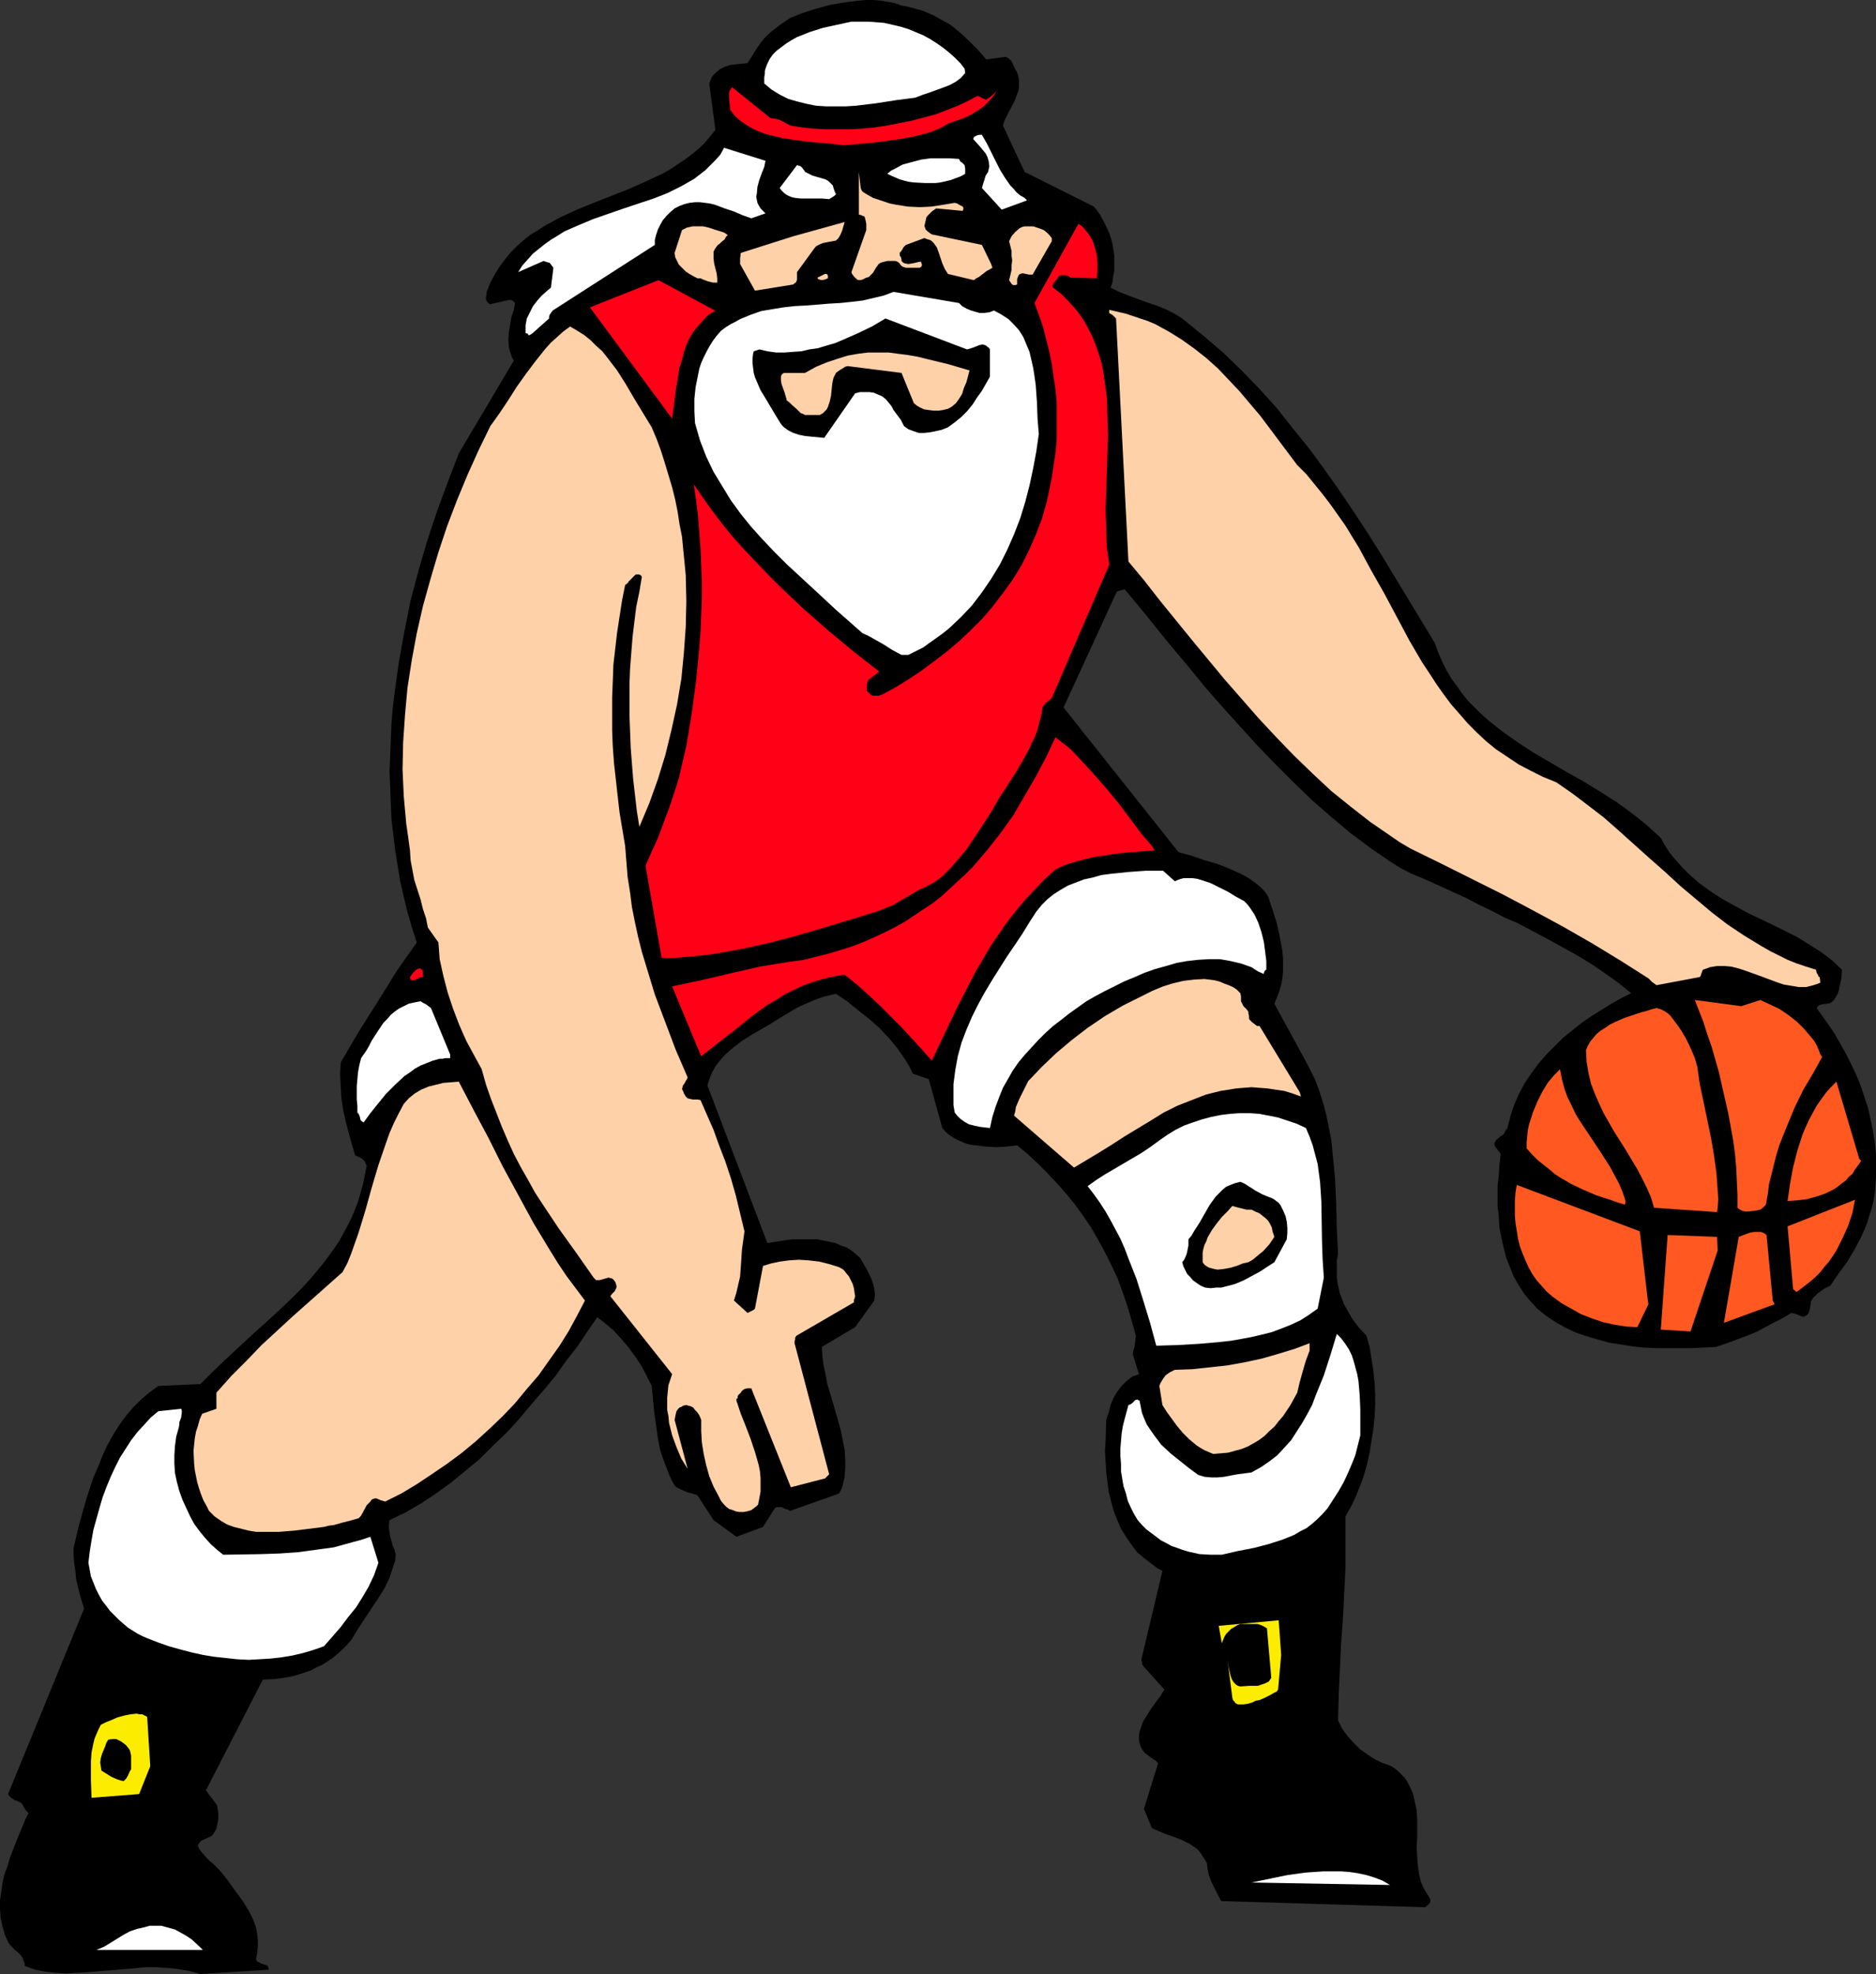 <?xml version="1.0" encoding="UTF-8" standalone="no"?>
<svg
   version="1.0"
   width="129.724mm"
   height="136.472mm"
   id="svg48"
   sodipodi:docname="Basketball - Santa.wmf"
   xmlns:inkscape="http://www.inkscape.org/namespaces/inkscape"
   xmlns:sodipodi="http://sodipodi.sourceforge.net/DTD/sodipodi-0.dtd"
   xmlns="http://www.w3.org/2000/svg"
   xmlns:svg="http://www.w3.org/2000/svg">
  <rect width="100%" height="100%" fill="#333333" stroke="none"/>
  <sodipodi:namedview
     id="namedview48"
     pagecolor="#ffffff"
     bordercolor="#000000"
     borderopacity="0.25"
     inkscape:showpageshadow="2"
     inkscape:pageopacity="0.0"
     inkscape:pagecheckerboard="0"
     inkscape:deskcolor="#d1d1d1"
     inkscape:document-units="mm" />
  <defs
     id="defs1">
    <pattern
       id="WMFhbasepattern"
       patternUnits="userSpaceOnUse"
       width="6"
       height="6"
       x="0"
       y="0" />
  </defs>
  <path
     style="fill:#000000;fill-opacity:1;fill-rule:evenodd;stroke:none"
     d="m 490.294,307.669 v -3.07 -3.07 l -0.323,-3.07 -0.485,-3.07 -0.646,-3.07 -0.646,-2.909 -0.97,-2.909 -0.97,-2.909 -1.131,-2.747 -1.293,-2.747 -1.293,-2.585 -1.454,-2.585 -1.454,-2.585 -1.616,-2.424 -1.616,-2.262 -1.616,-2.262 0.323,-0.485 0.485,-0.323 0.646,-0.162 1.293,-0.162 0.808,-0.162 0.485,-0.323 0.485,-0.485 0.485,-0.808 0.485,-0.808 0.323,-0.97 0.162,-0.97 0.485,-2.101 0.162,-2.262 -2.586,-2.424 -2.747,-2.101 -3.07,-1.939 -3.07,-1.939 -3.232,-1.616 -3.232,-1.616 -3.394,-1.616 -3.394,-1.616 -3.232,-1.778 -3.232,-1.778 -3.232,-2.101 -2.909,-2.101 -2.909,-2.585 -1.293,-1.293 -1.293,-1.454 -1.293,-1.454 -1.131,-1.454 -1.131,-1.778 -0.97,-1.778 -1.939,-1.778 -1.778,-1.616 -4.04,-3.232 -4.04,-2.909 -4.363,-2.747 -4.202,-2.585 -4.363,-2.424 -8.565,-5.009 -4.202,-2.747 -3.878,-2.747 -3.878,-3.07 -1.778,-1.616 -1.616,-1.616 -1.778,-1.778 -1.454,-1.778 -1.454,-2.101 -1.454,-1.939 -1.293,-2.262 -1.131,-2.262 -0.97,-2.262 -0.97,-2.585 -6.949,-11.473 -6.949,-11.473 -3.555,-5.656 -3.717,-5.656 -3.717,-5.494 -3.878,-5.494 -4.04,-5.494 -4.202,-5.171 -4.202,-5.333 -4.525,-5.009 -4.686,-4.848 -4.848,-4.686 -5.333,-4.525 -5.333,-4.363 -2.101,-1.293 -2.262,-1.131 -2.424,-0.97 -2.424,-0.808 -4.848,-1.778 -2.424,-0.97 -2.262,-1.131 0.485,-1.293 0.162,-1.454 0.323,-1.454 v -1.454 -1.454 -1.454 l -0.485,-2.909 -0.323,-1.293 -0.485,-1.454 -1.131,-2.424 -1.293,-2.424 -0.808,-1.131 -0.808,-0.97 -18.099,-9.049 -5.656,-12.119 0.485,-1.454 0.808,-1.616 1.778,-3.393 0.646,-1.778 0.323,-0.808 0.162,-0.97 V 21.976 21.007 l -0.162,-0.97 -0.323,-1.131 -0.485,-0.808 -0.323,-0.646 -0.485,-1.131 -0.323,-0.485 -0.323,-0.323 -0.646,-0.485 -0.485,-0.162 -5.01,0.646 -2.262,-2.585 -2.262,-2.262 -2.262,-2.101 -2.586,-2.101 -2.909,-1.616 -1.454,-0.808 -1.454,-0.646 -1.616,-0.646 -1.778,-0.485 -1.778,-0.485 -1.778,-0.323 -1.778,-0.646 -1.778,-0.323 -1.939,-0.323 L 228.341,0 h -1.939 l -1.939,0.162 -3.878,0.485 -3.717,0.646 -3.555,0.97 -3.555,1.131 -3.232,1.293 -1.939,1.293 -1.778,1.293 -1.616,1.293 -1.454,1.454 -1.131,1.454 -1.131,1.616 -0.97,1.616 -1.131,1.778 -1.454,0.162 -1.616,0.162 -1.454,0.162 -1.454,0.485 -1.293,0.646 -1.131,0.97 -0.485,0.485 -0.485,0.646 -0.323,0.808 -0.323,0.808 1.616,12.119 -1.454,1.778 -1.454,1.778 -1.778,1.616 -1.778,1.454 -1.778,1.293 -1.939,1.293 -1.939,1.293 -2.101,1.131 -4.202,1.939 -4.363,1.939 -9.05,3.555 -4.363,1.778 -4.202,1.939 -4.202,2.262 -1.939,1.293 -1.939,1.131 -1.778,1.454 -1.616,1.454 -1.616,1.616 -1.454,1.778 -1.454,1.939 -1.293,2.101 -1.131,2.101 -0.97,2.424 v 0.646 l -0.162,0.646 v 0.485 0.323 l 0.162,0.162 v 0.162 l 0.162,0.162 0.162,0.162 0.162,0.162 0.323,0.323 5.01,-1.131 h 0.485 l 0.485,0.162 0.323,0.323 0.323,0.323 -0.323,1.778 -0.646,1.939 -0.323,1.939 -0.323,1.939 -0.162,1.939 0.162,1.939 0.162,0.808 0.323,0.97 0.323,0.97 0.485,0.808 -14.382,24.239 -2.909,7.595 -2.747,7.433 -2.586,7.756 -2.262,7.756 -2.101,7.918 -1.616,8.08 -1.454,8.08 -1.131,8.08 -0.485,4.04 -0.323,4.04 -0.162,4.201 -0.162,4.04 -0.162,4.201 0.162,4.04 0.162,4.04 0.162,4.201 0.485,4.04 0.485,4.04 0.646,4.04 0.646,4.04 0.97,4.201 0.97,4.04 1.131,3.878 1.293,4.04 -2.747,3.878 -2.586,3.717 -5.01,8.08 -5.01,7.918 -2.262,3.878 -2.262,3.878 -0.162,3.07 0.162,3.07 0.162,3.07 0.485,3.232 0.646,2.909 0.808,3.07 0.808,2.909 0.808,2.747 0.323,0.323 0.485,0.162 0.97,0.485 0.323,0.323 0.485,0.485 0.162,0.485 0.323,0.646 -0.485,2.424 -0.485,2.424 -0.646,2.262 -0.646,2.262 -0.808,2.101 -0.97,2.262 -0.97,1.939 -1.131,2.101 -0.97,1.778 -1.293,1.939 -2.586,3.555 -2.909,3.555 -2.909,3.232 -3.232,3.232 -3.232,3.07 -3.394,3.07 -3.394,3.07 -6.787,6.302 -3.394,3.232 -3.232,3.232 -10.989,0.485 -2.424,1.778 -2.101,1.778 -2.101,2.101 -1.778,2.101 -1.778,2.424 -1.616,2.585 -1.454,2.585 -1.293,2.747 -1.131,2.909 -1.293,2.909 -0.97,2.909 -0.97,3.07 -1.778,6.302 -1.454,6.14 v 2.101 l 0.162,1.939 0.323,2.101 0.162,1.939 0.97,4.04 1.131,3.717 -19.877,48.477 0.323,0.485 0.485,0.485 0.97,0.646 0.646,0.162 0.646,0.323 0.485,0.323 0.323,0.485 0.323,0.646 0.323,0.485 0.808,0.97 -0.808,1.616 -0.808,1.939 -1.616,3.878 -1.616,4.201 -0.646,2.262 -0.808,2.101 -0.485,2.262 -0.323,2.262 L 0,496.569 v 2.262 l 0.162,2.262 0.485,2.262 0.646,2.262 0.97,2.101 0.808,0.97 0.808,0.808 0.808,0.646 0.646,0.646 0.485,0.646 0.323,0.808 0.323,0.808 v 0.646 l 2.747,0.97 2.586,0.485 2.747,0.323 2.747,0.162 2.909,-0.162 2.747,-0.162 5.818,-0.485 5.979,-0.485 2.909,-0.323 h 3.07 l 2.909,0.162 2.909,0.323 2.909,0.485 2.909,0.808 17.938,-1.131 -0.162,-0.323 v -0.323 l -0.323,-0.485 -0.485,-0.162 -1.131,-0.323 -0.485,-0.323 -0.485,-0.162 -0.323,-0.646 0.323,-1.616 0.162,-1.778 v -1.616 l -0.162,-1.616 -0.323,-1.616 -0.485,-1.454 -0.646,-1.454 -0.646,-1.293 -1.778,-2.909 -1.939,-2.585 -1.939,-2.747 -2.101,-2.585 -1.616,-1.616 -0.97,-0.808 -0.646,-0.646 -1.293,-1.454 -0.646,-0.808 -0.323,-0.646 -0.162,-0.323 0.162,-0.485 0.323,-0.485 0.485,-0.485 0.808,-0.323 0.646,-0.323 0.808,-0.323 0.646,-0.485 0.485,-0.808 0.485,-0.808 0.162,-0.808 0.323,-1.616 v -1.778 l -0.323,-1.939 -2.909,-3.878 14.867,-28.925 3.232,-0.162 3.232,-0.485 1.616,-0.323 1.616,-0.485 1.454,-0.485 1.454,-0.485 1.454,-0.808 1.454,-0.646 1.293,-0.808 1.454,-0.97 1.293,-1.131 1.131,-0.97 1.293,-1.293 1.131,-1.293 1.778,-2.909 1.778,-2.747 3.555,-5.333 1.616,-2.585 1.293,-2.747 0.485,-1.454 0.485,-1.454 0.485,-1.454 0.162,-1.616 -0.323,-1.293 -0.485,-1.131 -0.323,-1.293 -0.323,-0.97 -0.162,-1.131 -0.162,-0.97 v -1.131 l 0.162,-1.131 4.04,-1.939 4.202,-2.424 3.878,-2.585 4.04,-2.909 3.717,-3.07 3.717,-3.07 3.555,-3.555 3.555,-3.393 3.232,-3.555 3.232,-3.878 3.232,-3.717 3.07,-3.717 2.747,-3.878 2.909,-3.717 2.586,-3.878 2.586,-3.717 2.101,1.616 2.101,1.778 1.939,2.101 1.939,2.262 1.778,2.424 1.616,2.424 1.454,2.747 1.293,2.585 0.323,3.393 0.323,3.393 0.485,3.393 0.485,3.555 0.646,3.232 1.131,3.232 1.131,2.909 0.646,1.454 0.808,1.454 0.485,0.485 0.646,0.323 1.454,0.646 0.808,0.323 1.778,0.485 0.808,0.323 4.202,6.464 5.979,4.363 6.949,-2.585 3.07,-4.848 0.485,-0.323 h 0.485 0.485 0.323 l 0.97,0.485 0.646,0.162 0.646,0.323 12.766,-4.525 0.646,-1.131 0.323,-1.131 0.485,-2.101 0.162,-2.424 v -2.262 l -0.162,-2.424 -0.485,-2.424 -0.485,-2.424 -0.646,-2.424 -1.454,-5.009 -1.454,-4.848 -0.485,-2.585 -0.485,-2.262 -0.323,-2.424 -0.162,-2.424 8.726,-5.171 5.01,-6.948 0.162,-1.616 -0.162,-1.454 -0.323,-1.293 -0.485,-1.454 -0.646,-1.293 -0.646,-1.293 -1.616,-2.747 -1.131,-0.97 -1.131,-0.97 -1.293,-0.808 -1.454,-0.485 -1.454,-0.646 -1.454,-0.323 -1.616,-0.323 -1.616,-0.323 h -3.394 -3.394 l -3.232,0.485 -3.07,0.485 -15.675,-41.206 0.646,-1.939 0.646,-1.616 0.97,-1.616 1.131,-1.454 1.293,-1.454 1.454,-1.293 1.454,-1.131 1.454,-1.131 3.394,-2.101 3.394,-1.939 3.394,-2.101 3.232,-1.939 1.454,-0.808 1.454,-0.646 2.586,-1.131 2.747,-0.97 1.454,-0.323 1.454,-0.323 2.909,1.939 2.747,2.262 2.909,2.262 2.747,2.424 2.586,2.747 2.262,2.747 2.101,3.07 0.97,1.616 0.808,1.778 4.202,1.454 3.555,12.766 0.808,0.97 0.97,0.808 0.97,0.646 1.131,0.646 1.131,0.485 1.131,0.485 1.293,0.323 1.293,0.162 2.586,0.323 2.747,0.162 2.747,-0.162 2.747,-0.323 2.747,2.262 2.586,2.424 2.586,2.585 2.424,2.585 2.424,2.747 2.262,2.747 2.101,2.909 2.101,3.07 1.778,3.07 1.778,3.232 1.778,3.555 1.616,3.393 1.293,3.555 1.293,3.717 1.131,3.878 1.131,4.04 -0.162,1.293 -0.162,1.454 -0.323,1.131 -0.162,0.97 1.616,5.171 -0.808,0.323 -0.97,0.323 -1.454,1.131 -1.293,1.293 -1.131,1.454 -0.97,1.616 -0.808,1.939 -0.485,1.939 -0.646,1.939 -0.162,5.494 -0.162,2.585 0.162,2.747 0.162,2.747 0.323,2.585 0.323,2.585 0.646,2.585 0.646,2.424 0.97,2.424 0.97,2.262 1.293,2.101 1.454,2.101 1.454,1.939 1.939,1.616 2.101,1.616 0.646,0.485 0.646,0.485 1.293,0.646 -5.494,23.108 v 0.323 l 0.162,0.323 v 0.646 l 0.323,0.485 5.494,6.14 -0.97,1.616 -2.262,3.07 -1.131,1.778 -1.131,1.778 -0.323,0.808 -0.323,0.97 -0.323,0.97 -0.162,0.97 v 1.131 l 0.162,0.97 0.323,0.97 0.485,0.808 0.485,0.646 0.646,0.485 0.808,0.646 0.646,0.485 0.808,0.485 0.646,0.646 -3.717,11.958 2.101,5.009 1.778,0.808 1.939,0.808 1.939,0.646 2.101,0.808 1.939,0.97 0.97,0.646 0.97,0.646 0.808,0.808 0.646,0.97 0.646,0.97 0.646,1.131 0.162,1.616 0.323,1.454 0.485,1.293 0.485,1.131 1.131,2.262 1.131,2.101 53.328,1.616 1.131,-0.97 0.162,-0.485 v -0.323 -0.323 l -0.323,-0.646 -0.646,-0.97 -0.485,-0.808 -0.485,-0.97 -0.485,-1.131 -0.485,-2.101 -0.323,-2.262 -0.162,-2.262 -0.162,-2.424 0.162,-2.424 v -4.848 l -0.162,-2.424 -0.485,-2.262 -0.485,-2.101 -0.485,-1.131 -0.485,-0.97 -0.485,-0.97 -0.646,-0.97 -0.808,-0.808 -0.97,-0.97 -0.97,-0.808 -1.131,-0.646 -2.262,-0.808 -1.939,-0.97 -1.939,-1.293 -1.778,-1.293 -1.616,-1.616 -1.454,-1.616 -1.454,-1.939 -1.131,-2.262 0.162,-6.787 0.323,-6.787 0.323,-6.787 0.485,-6.625 0.646,-13.089 v -6.625 -6.625 l 1.454,-2.585 1.293,-2.747 1.131,-2.747 0.97,-2.747 0.808,-2.909 0.646,-2.909 0.485,-3.07 0.485,-3.07 0.323,-3.07 0.162,-3.07 v -3.07 l -0.162,-3.07 -0.323,-3.07 -0.485,-3.07 -0.485,-3.07 -0.808,-2.909 -2.101,-2.262 -1.778,-2.424 -1.454,-2.585 -0.646,-1.131 -0.485,-1.454 -0.485,-1.131 -0.323,-1.454 -0.323,-1.454 -0.162,-1.454 v -1.454 -1.454 -1.454 l 0.323,-1.616 -0.323,-6.625 -0.162,-6.625 -0.323,-6.787 -0.646,-6.625 -0.323,-3.232 -0.646,-3.232 -0.646,-3.232 -0.808,-3.07 -0.97,-3.07 -1.131,-3.07 -1.454,-2.909 -1.454,-2.747 -7.757,-14.22 0.646,-1.616 0.646,-1.616 0.485,-1.778 0.323,-1.616 0.162,-1.778 v -1.778 -1.778 l -0.162,-1.778 -0.646,-3.555 -0.808,-3.717 -1.131,-3.555 -1.131,-3.393 -0.808,-1.293 -1.131,-1.131 -1.131,-0.97 -1.293,-0.97 -1.293,-0.808 -1.454,-0.808 -2.909,-1.293 -3.232,-1.293 -3.394,-0.97 -3.232,-1.131 -3.555,-0.97 -30.058,-37.812 13.898,-30.218 0.323,-0.162 0.485,-0.162 0.646,-0.162 0.646,-0.162 4.04,4.848 4.04,5.009 4.202,5.171 4.363,5.171 4.202,5.171 4.525,5.171 4.525,5.009 4.686,5.171 4.686,4.848 4.848,4.848 4.848,4.686 5.01,4.363 5.01,4.201 5.171,3.878 2.586,1.778 2.586,1.778 2.586,1.616 2.747,1.454 3.878,1.616 3.555,1.616 3.555,1.616 3.555,1.616 3.394,1.778 3.394,1.616 3.394,1.778 3.394,1.454 7.918,4.201 7.595,4.201 3.717,2.262 3.555,2.424 3.394,2.424 3.394,2.747 -2.586,1.293 -2.586,1.454 -2.586,1.616 -2.586,1.616 -2.586,1.778 -2.424,1.939 -2.424,1.939 -2.262,2.262 -2.101,2.101 -2.101,2.424 -1.778,2.424 -1.778,2.585 -1.454,2.747 -1.293,2.909 -0.97,2.909 -0.808,3.232 -0.485,0.646 -0.323,0.646 -0.323,0.485 h -0.162 v 0.162 l -0.485,0.162 -0.485,0.485 -0.646,0.485 -0.485,0.808 v 0.485 l 0.162,0.485 0.485,0.646 0.485,0.646 0.323,0.323 0.162,0.485 -0.323,2.585 -0.162,2.747 -0.323,2.747 v 2.747 2.747 l 0.323,2.747 0.162,2.747 0.485,2.585 0.646,2.747 0.646,2.585 0.97,2.424 0.97,2.424 1.293,2.262 1.454,2.262 1.616,1.939 1.778,1.939 2.424,1.939 2.424,1.616 2.586,1.454 2.747,1.293 2.909,0.97 2.747,0.808 2.909,0.808 3.07,0.485 3.07,0.485 2.909,0.323 3.232,0.162 h 3.07 6.302 l 6.302,-0.323 2.909,-0.97 2.586,-0.97 2.586,-0.97 2.424,-0.97 4.525,-2.424 2.262,-1.131 2.424,-1.454 0.808,0.162 0.485,0.162 0.808,0.323 0.808,0.323 h 0.485 l 0.485,-0.323 0.323,-0.162 0.323,-0.485 0.323,-0.97 0.162,-1.131 0.162,-0.97 0.485,-0.808 0.646,-0.646 0.646,-0.646 1.616,-1.131 1.616,-0.808 2.101,-3.07 2.262,-3.07 1.939,-3.232 1.778,-3.393 0.808,-1.778 0.808,-1.939 0.485,-1.778 0.646,-1.939 0.485,-1.939 0.323,-1.939 0.162,-2.101 z"
     id="path1" />
  <path
     style="fill:#ff5921;fill-opacity:1;fill-rule:evenodd;stroke:none"
     d="m 485.931,302.822 -5.979,-20.199 -1.454,1.454 -1.293,1.454 -1.293,1.778 -1.131,1.616 -0.97,1.778 -0.97,1.778 -0.97,2.101 -0.808,1.939 -1.293,4.04 -1.131,4.363 -0.808,4.363 -0.646,4.525 2.424,-0.162 2.586,-0.323 2.424,-0.646 2.424,-0.808 2.262,-1.131 0.97,-0.646 0.97,-0.808 1.131,-0.808 0.808,-0.97 0.97,-0.808 0.646,-1.131 0.485,-0.646 0.485,-0.646 0.323,-0.485 0.323,-0.485 z"
     id="path2" />
  <path
     style="fill:#ff5921;fill-opacity:1;fill-rule:evenodd;stroke:none"
     d="m 484.799,313.487 -17.614,6.948 1.454,16.482 0.323,0.162 0.162,0.162 0.162,0.162 v 0.162 h 0.162 l 0.323,-0.162 0.485,-0.323 1.454,-1.131 1.454,-1.131 1.293,-1.131 1.293,-1.293 1.131,-1.454 1.131,-1.293 0.97,-1.454 0.97,-1.454 0.808,-1.616 0.808,-1.616 1.454,-3.232 1.131,-3.393 z"
     id="path3" />
  <path
     style="fill:#ff5921;fill-opacity:1;fill-rule:evenodd;stroke:none"
     d="m 475.75,275.513 -0.485,-1.293 -0.485,-1.131 -0.646,-1.131 -0.808,-0.97 -1.778,-2.101 -1.939,-1.939 -2.262,-1.778 -2.424,-1.616 -2.424,-1.131 -2.424,-1.131 -5.01,1.616 -12.12,-1.616 1.131,2.909 1.131,2.909 0.97,3.07 1.131,3.232 0.97,3.393 0.97,3.393 1.616,7.11 0.808,3.555 0.646,3.555 0.646,3.555 0.485,3.555 0.323,3.717 0.162,3.555 0.162,3.393 v 3.393 l 0.646,0.485 0.646,0.323 0.646,0.162 h 0.808 l 1.616,-0.162 1.616,-0.323 0.646,-0.485 0.323,-0.323 0.485,-0.485 0.485,-2.747 0.323,-2.585 0.646,-2.585 0.646,-2.585 0.646,-2.585 0.808,-2.585 1.939,-4.848 1.939,-4.686 2.262,-4.686 2.586,-4.363 2.424,-4.363 z"
     id="path4" />
  <path
     style="fill:#ffd1a8;fill-opacity:1;fill-rule:evenodd;stroke:none"
     d="m 475.588,255.314 -0.323,-0.162 -0.162,-0.485 -0.323,-0.485 -0.162,-0.808 -2.586,-0.808 -2.424,-0.808 -2.424,-0.97 -2.262,-1.131 -2.262,-1.131 -2.262,-1.293 -4.525,-2.747 -4.363,-2.909 -4.202,-3.232 -4.04,-3.393 -4.04,-3.393 -4.04,-3.717 -4.04,-3.555 -7.918,-7.11 -4.04,-3.555 -4.202,-3.232 -4.04,-3.07 -4.202,-2.909 -3.555,-1.454 -3.232,-1.616 -3.07,-1.616 -2.909,-1.939 -2.909,-1.939 -2.586,-2.101 -2.424,-2.262 -2.424,-2.424 -2.101,-2.424 -2.262,-2.585 -1.939,-2.585 -1.939,-2.747 -1.778,-2.747 -1.939,-2.909 -3.394,-5.817 -6.464,-12.119 -3.394,-5.979 -3.232,-5.979 -3.555,-5.817 -1.939,-2.747 -1.939,-2.747 -2.101,-2.747 -2.101,-2.585 -2.101,-2.585 -2.424,-2.424 -4.848,-6.464 -4.848,-6.464 -2.747,-3.232 -2.586,-3.07 -2.747,-2.909 -2.909,-3.07 -3.07,-2.747 -3.07,-2.424 -3.394,-2.424 -3.394,-2.101 -3.555,-1.939 -1.939,-0.808 -1.939,-0.646 -1.939,-0.646 -1.939,-0.646 -2.101,-0.485 -2.101,-0.485 v 0.485 0.323 l 0.162,0.162 0.323,0.162 0.323,0.162 0.323,0.323 0.323,0.323 0.323,0.323 3.232,63.505 4.04,4.848 4.04,5.171 4.202,5.171 4.202,5.171 8.565,10.342 4.525,5.171 4.525,5.171 4.525,4.848 4.686,4.848 4.848,4.686 4.848,4.525 5.01,4.04 5.171,4.04 5.171,3.555 2.586,1.778 2.747,1.616 8.242,4.04 8.08,4.04 8.08,4.04 7.918,4.201 7.757,4.201 7.595,4.363 7.434,4.525 7.11,4.525 0.485,0.485 0.485,0.485 0.485,0.323 0.646,0.485 11.15,-2.101 0.323,-0.162 0.162,-0.485 0.162,-0.485 0.323,-0.808 0.97,-0.323 0.808,-0.323 1.939,-0.323 h 1.939 l 1.778,0.162 1.939,0.485 1.939,0.646 4.04,1.454 3.878,1.454 1.939,0.646 1.939,0.323 1.939,0.323 h 1.939 l 1.939,-0.485 0.97,-0.323 0.808,-0.323 z"
     id="path5" />
  <path
     style="fill:#ff5921;fill-opacity:1;fill-rule:evenodd;stroke:none"
     d="m 463.307,339.826 -1.616,-17.129 -0.646,-0.485 -0.808,-0.323 h -0.808 -0.97 l -0.97,0.162 -0.97,0.323 -2.101,0.808 -3.878,22.461 13.251,-4.848 z"
     id="path6" />
  <path
     style="fill:#ff5921;fill-opacity:1;fill-rule:evenodd;stroke:none"
     d="m 448.924,326.737 -0.162,-3.555 -12.928,-0.485 -1.778,24.723 7.757,0.485 z"
     id="path7" />
  <path
     style="fill:#ff5921;fill-opacity:1;fill-rule:evenodd;stroke:none"
     d="m 448.924,315.587 0.162,-2.262 -0.162,-2.262 -0.323,-4.525 -0.646,-4.686 -0.808,-4.686 -1.939,-9.372 -0.97,-4.525 -0.646,-4.525 -0.646,-2.262 -0.808,-1.939 -0.808,-1.778 -0.808,-1.616 -0.97,-1.616 -0.97,-1.454 -1.939,-2.585 -0.646,-0.646 -0.97,-0.646 -0.97,-0.485 -1.131,-0.323 -1.293,0.323 -1.454,0.485 -1.293,0.323 -1.454,0.485 -2.909,0.97 -2.586,1.131 -1.293,0.646 -1.131,0.808 -1.293,0.808 -0.97,0.808 -0.808,0.97 -0.808,0.97 -0.646,1.131 -0.485,1.131 0.162,3.07 0.485,2.909 0.646,2.747 0.97,2.585 1.131,2.585 1.131,2.424 1.454,2.585 1.293,2.262 3.07,4.848 2.909,4.848 1.293,2.424 1.293,2.585 1.131,2.585 0.808,2.747 16.483,1.131 z"
     id="path8" />
  <path
     style="fill:#ff5921;fill-opacity:1;fill-rule:evenodd;stroke:none"
     d="m 430.664,339.826 -2.101,-18.098 -32.158,-12.119 -0.323,1.939 -0.162,2.101 v 1.939 2.101 l 0.162,1.939 0.323,1.939 0.323,2.101 0.485,1.939 0.646,1.778 0.808,1.939 0.808,1.778 0.97,1.778 1.131,1.616 1.293,1.454 1.293,1.454 1.454,1.293 2.424,1.778 2.586,1.454 2.586,1.454 2.909,1.131 2.909,0.97 2.909,0.646 3.07,0.485 2.909,0.162 2.909,-5.979 z"
     id="path9" />
  <path
     style="fill:#ff5921;fill-opacity:1;fill-rule:evenodd;stroke:none"
     d="m 424.846,313.81 -0.808,-2.424 -0.97,-2.262 -1.131,-2.101 -1.131,-2.101 -2.586,-4.04 -1.293,-1.939 -1.293,-1.939 -2.586,-3.878 -1.293,-2.101 -0.97,-2.101 -1.131,-2.262 -0.808,-2.262 -0.646,-2.424 -0.485,-2.585 -0.808,0.808 -0.808,0.808 -0.808,0.97 -0.808,0.97 -1.454,2.424 -1.293,2.585 -1.131,2.747 -0.97,3.07 -0.323,1.454 -0.323,3.232 v 1.616 l 1.454,1.616 1.454,1.454 1.616,1.293 1.454,1.131 1.293,1.131 1.454,0.97 3.07,1.778 3.07,1.454 3.394,1.454 3.555,1.131 1.778,0.646 2.101,0.646 z"
     id="path10" />
  <path
     style="fill:#000000;fill-opacity:1;fill-rule:evenodd;stroke:none"
     d="m 367.478,477.663 -0.97,-5.009 -1.131,-1.778 -1.131,-1.616 -1.293,-1.293 -1.454,-1.293 -1.454,-1.131 -1.616,-0.97 -3.232,-2.101 -3.232,-1.939 -1.454,-1.131 -1.293,-1.293 -1.293,-1.293 -0.97,-1.616 -0.97,-1.616 -0.646,-1.939 0.646,-6.302 0.485,-6.302 0.323,-6.302 0.162,-6.14 0.323,-12.281 0.485,-5.979 0.485,-5.979 -3.717,1.939 -3.717,1.778 -3.878,1.454 -4.04,1.454 -4.363,1.293 -4.202,1.293 -4.686,1.131 -4.686,1.131 -3.878,-1.616 h -0.485 l -0.485,0.162 h -0.646 l -0.485,0.323 -5.979,18.745 0.162,0.646 0.323,0.808 0.485,0.485 0.485,0.485 1.131,0.808 1.293,0.646 1.454,0.646 1.131,0.97 0.485,0.485 0.485,0.646 0.323,0.646 0.323,0.808 v 1.939 l -0.323,0.97 -0.485,0.808 -0.646,0.646 -0.646,0.646 -1.454,1.293 -1.454,1.131 -1.454,1.131 -0.646,0.646 -0.646,0.808 -0.485,0.808 -0.323,0.97 -0.323,0.97 v 1.131 l 4.848,3.232 -2.747,15.998 0.323,0.485 0.485,0.323 1.131,0.646 1.293,0.485 1.454,0.162 1.778,1.131 1.616,1.131 1.616,1.293 1.454,1.454 1.454,1.454 1.131,1.778 1.293,1.939 0.97,1.939 5.656,-0.808 5.656,-0.97 5.656,-0.646 5.656,-0.646 2.747,-0.162 h 2.747 2.909 l 2.909,0.162 2.747,0.323 2.747,0.646 2.909,0.646 2.747,0.97 0.485,-0.323 0.162,-0.323 0.323,-0.808 0.162,-1.131 v -2.424 -1.293 l 0.323,-1.293 0.323,-0.485 z"
     id="path11" />
  <path
     style="fill:#ffffff;fill-opacity:1;fill-rule:evenodd;stroke:none"
     d="m 363.276,492.53 -1.939,-1.131 -2.101,-0.808 -2.101,-0.646 -2.262,-0.485 -2.101,-0.323 -2.262,-0.162 h -2.424 -2.262 l -2.424,0.162 -2.262,0.162 -4.686,0.646 -4.686,0.97 -4.686,0.97 z"
     id="path12" />
  <path
     style="fill:#ffffff;fill-opacity:1;fill-rule:evenodd;stroke:none"
     d="m 355.52,375.053 v -6.787 l -0.162,-3.717 -0.323,-3.717 -0.323,-1.778 -0.485,-1.778 -0.485,-1.778 -0.485,-1.454 -0.808,-1.616 -0.97,-1.454 -0.97,-1.293 -1.131,-1.131 -1.616,5.333 -1.778,5.494 -2.101,5.171 -0.97,2.585 -1.293,2.424 -1.293,2.262 -1.454,2.262 -1.454,2.262 -1.778,1.939 -1.778,1.939 -2.101,1.616 -2.101,1.454 -2.586,1.454 -3.717,0.485 -1.778,0.323 -1.616,0.323 -1.778,0.162 h -1.616 l -1.778,-0.162 -1.616,-0.485 -2.424,-1.778 -2.424,-1.939 -2.424,-1.939 -2.424,-2.262 -0.97,-1.293 -0.97,-1.293 -1.778,-2.585 -0.646,-1.454 -0.646,-1.616 -0.323,-1.616 -0.323,-1.616 -0.323,-0.162 -0.323,-0.162 -0.485,0.162 -0.162,0.162 -0.646,0.646 -0.485,0.323 -0.485,0.162 -0.485,1.778 -0.485,1.778 -0.485,1.939 -0.323,1.939 -0.162,1.939 -0.162,1.939 v 1.939 l 0.162,2.101 v 1.939 l 0.323,1.939 0.323,1.939 0.646,1.939 0.485,1.939 0.808,1.778 0.808,1.616 0.97,1.616 1.131,1.293 1.131,1.131 1.293,0.97 1.293,0.97 1.293,0.97 1.293,0.646 1.454,0.808 1.454,0.485 1.293,0.485 1.616,0.485 2.909,0.646 2.909,0.162 h 2.909 l 4.202,-0.97 4.202,-0.808 3.717,-0.97 3.555,-1.131 1.616,-0.646 1.616,-0.646 1.616,-0.97 1.616,-0.808 1.454,-1.131 1.293,-1.131 1.454,-1.454 1.293,-1.454 1.454,-2.262 1.454,-2.262 1.293,-2.262 1.131,-2.424 0.97,-2.262 0.97,-2.424 0.646,-2.585 z"
     id="path13" />
  <path
     style="fill:#ffffff;fill-opacity:1;fill-rule:evenodd;stroke:none"
     d="m 345.985,333.847 -0.162,-2.424 -0.162,-2.424 -0.162,-5.009 -0.162,-10.019 -0.323,-5.009 -0.323,-2.424 -0.323,-2.424 -0.646,-2.424 -0.646,-2.424 -0.808,-2.262 -0.97,-2.262 -2.424,-1.131 -2.424,-0.808 -2.424,-0.808 -2.424,-0.485 -2.586,-0.485 -2.424,-0.162 h -2.586 l -2.424,0.162 -2.586,0.323 -2.424,0.485 -2.424,0.646 -2.424,0.808 -2.262,0.808 -2.262,1.131 -2.101,1.293 -2.101,1.454 -2.424,1.778 -2.424,1.616 -4.686,2.747 -4.686,2.747 -2.262,1.454 -2.262,1.616 1.616,2.101 1.616,2.262 1.454,2.262 1.293,2.262 1.293,2.424 1.293,2.424 1.131,2.585 0.97,2.585 2.101,5.332 1.778,5.656 1.778,5.817 1.616,5.979 5.494,-0.162 5.656,-0.323 5.494,-0.485 2.909,-0.323 2.747,-0.485 2.586,-0.485 2.747,-0.646 2.586,-0.646 2.586,-0.97 2.424,-0.97 2.424,-1.131 2.262,-1.454 2.262,-1.616 z"
     id="path14" />
  <path
     style="fill:#ffd1a8;fill-opacity:1;fill-rule:evenodd;stroke:none"
     d="m 342.268,352.915 v -1.939 l -3.878,1.454 -4.202,1.293 -4.525,1.293 -4.525,0.97 -4.525,0.808 -4.525,0.485 -4.525,0.485 -4.525,0.162 -0.646,0.323 -0.646,0.323 -0.485,0.323 -0.646,0.485 -0.485,0.646 -0.808,1.293 -0.323,0.808 0.808,5.009 1.131,1.778 1.293,1.778 1.293,1.778 1.616,1.939 1.616,1.616 1.939,1.616 0.97,0.646 1.131,0.646 1.131,0.485 1.131,0.485 1.939,-0.162 1.939,-0.162 1.778,-0.485 1.778,-0.485 1.616,-0.646 1.454,-0.808 1.616,-0.97 1.293,-0.97 1.293,-1.293 1.293,-1.131 1.131,-1.454 1.131,-1.293 1.939,-2.909 1.778,-3.232 0.646,-2.747 0.808,-2.909 0.808,-2.747 z"
     id="path15" />
  <path
     style="fill:#ffd1a8;fill-opacity:1;fill-rule:evenodd;stroke:none"
     d="m 339.683,285.37 -10.504,-17.29 h -0.646 l -0.646,-0.485 -0.646,-0.485 -0.646,-0.646 -0.162,-0.323 v -0.646 l -0.162,-0.646 v -0.485 l -0.485,-0.646 -0.323,-0.323 -0.485,-0.485 -0.323,-0.646 -0.323,-0.646 v -0.646 -0.646 l -0.162,-0.808 -0.97,-0.97 -0.97,-0.646 -1.131,-0.485 -1.293,-0.485 -1.131,-0.485 -1.293,-0.323 -1.293,-0.162 -1.293,-0.162 -2.747,0.162 -2.747,0.323 -2.747,0.646 -2.586,0.808 -2.747,1.131 -2.586,1.293 -2.586,1.293 -2.586,1.293 -4.686,2.747 -4.525,3.07 -4.202,3.232 -4.04,3.393 -3.717,3.555 -3.555,3.717 -1.131,2.262 -1.131,2.262 -0.97,2.262 -0.162,1.131 -0.323,1.131 15.675,13.574 3.232,-1.939 3.232,-1.939 3.394,-2.101 3.232,-2.101 6.949,-4.201 3.394,-2.101 3.555,-1.778 3.717,-1.454 3.717,-1.454 1.939,-0.485 1.939,-0.485 2.101,-0.323 1.939,-0.323 1.939,-0.162 2.101,-0.162 2.101,0.162 2.101,0.162 2.101,0.323 2.262,0.323 2.101,0.646 2.262,0.808 z"
     id="path16" />
  <path
     style="fill:#000000;fill-opacity:1;fill-rule:evenodd;stroke:none"
     d="m 339.198,442.598 -0.808,-25.208 v -0.485 l -0.323,-0.323 -0.323,-0.323 -0.323,-0.162 -0.97,-0.323 -1.131,-0.323 -20.362,4.686 -0.646,0.808 -0.485,0.485 -0.323,0.485 -0.808,1.131 -0.646,1.293 1.454,3.07 1.293,3.232 1.131,3.555 0.808,3.555 0.808,3.555 0.646,3.555 0.323,3.555 v 3.232 l 19.392,-5.333 z"
     id="path17" />
  <path
     style="fill:#000000;fill-opacity:1;fill-rule:evenodd;stroke:none"
     d="m 336.289,323.829 0.162,-1.616 v -1.454 l -0.162,-1.616 -0.323,-1.454 -0.646,-1.454 -0.646,-1.293 -0.485,-0.646 -1.293,-0.97 -0.646,-0.323 -1.293,-0.485 -1.131,-0.485 -1.778,-0.97 -0.97,-0.646 -0.808,-0.485 -0.97,-0.646 -1.131,-0.485 -1.293,0.323 -1.293,0.485 -1.131,0.485 -0.97,0.808 -0.97,0.97 -0.808,0.808 -1.616,2.262 -2.586,4.525 -1.454,2.262 -0.646,1.131 -0.808,0.97 v 1.616 l -0.323,1.616 -0.162,0.646 -0.323,0.808 -0.323,0.646 -0.485,0.646 0.323,1.131 0.485,0.97 0.485,0.97 0.808,0.808 0.646,0.808 1.131,0.808 0.97,0.646 1.131,0.485 1.454,0.162 1.454,-0.162 h 1.293 l 1.293,-0.323 2.424,-0.646 2.262,-0.97 2.101,-1.131 2.101,-1.131 1.939,-1.293 1.778,-1.131 z"
     id="path18" />
  <path
     style="fill:#fced00;fill-opacity:1;fill-rule:evenodd;stroke:none"
     d="m 334.835,432.418 -0.646,-9.049 -15.675,1.454 0.808,4.525 0.323,-0.808 0.323,-0.808 0.485,-0.808 0.646,-0.646 0.646,-0.646 0.808,-0.485 0.808,-0.485 0.808,-0.323 h 3.717 0.808 l 0.97,0.323 0.646,0.323 0.808,0.485 1.131,12.927 -0.323,0.485 -0.323,0.485 -0.97,0.485 -0.97,0.323 -0.97,0.323 h -2.262 l -2.262,0.162 -0.646,-0.162 -0.485,-0.323 -0.646,-0.646 -0.485,-0.808 -0.323,-0.97 -0.485,-2.101 -0.323,-2.101 1.293,10.019 0.162,0.646 0.323,0.323 0.323,0.485 0.323,0.162 0.323,0.162 h 0.485 0.97 l 1.131,-0.162 1.131,-0.323 0.97,-0.485 0.97,-0.162 1.454,-0.646 1.293,-0.646 1.131,-0.646 0.646,-0.323 0.323,-0.485 z"
     id="path19" />
  <path
     style="fill:#ffd1a8;fill-opacity:1;fill-rule:evenodd;stroke:none"
     d="m 332.572,321.728 -0.162,-0.97 -0.485,-0.97 -0.485,-0.808 -0.646,-0.646 -0.808,-0.646 -0.808,-0.646 -1.131,-0.485 -0.97,-0.485 h -1.293 l -1.293,-0.323 -1.293,-0.323 -1.131,-0.323 -1.293,1.454 -1.454,1.454 -1.293,1.616 -1.293,1.778 -1.131,1.939 -0.323,0.97 -0.485,0.97 -0.323,1.131 -0.162,0.97 v 1.293 1.131 l 0.485,0.646 0.646,0.485 0.646,0.323 0.646,0.162 0.646,0.162 0.808,0.162 1.616,-0.162 1.778,-0.323 1.616,-0.485 1.616,-0.646 1.454,-0.323 1.131,-0.646 0.97,-0.808 1.778,-1.454 1.616,-1.778 1.293,-1.939 z"
     id="path20" />
  <path
     style="fill:#ffffff;fill-opacity:1;fill-rule:evenodd;stroke:none"
     d="m 330.956,253.375 v -2.262 l -0.323,-2.585 -0.323,-2.424 -0.646,-2.585 -0.808,-2.424 -0.97,-2.101 -0.646,-0.97 -0.646,-0.97 -0.646,-0.808 -0.808,-0.808 -2.101,-1.131 -2.101,-1.293 -2.262,-1.131 -2.262,-1.131 -2.424,-0.808 -1.131,-0.323 -1.131,-0.162 h -1.131 -1.293 l -1.131,0.323 -1.131,0.485 -3.07,-2.747 h -4.525 l -4.525,0.323 -4.686,0.485 -2.424,0.323 -2.262,0.646 -2.262,0.485 -2.101,0.808 -2.101,0.808 -1.939,1.131 -1.778,1.131 -1.616,1.293 -1.454,1.454 -1.454,1.778 -1.778,2.747 -1.778,2.909 -1.939,2.909 -2.101,3.07 -3.878,6.14 -1.939,3.232 -1.778,3.232 -1.616,3.232 -1.454,3.393 -1.293,3.393 -0.97,3.555 -0.646,3.555 -0.485,3.717 v 1.778 1.778 1.939 l 0.323,1.939 0.646,0.808 0.808,0.808 1.131,0.808 1.131,0.646 1.293,0.323 1.454,0.323 1.293,0.162 1.454,0.162 0.646,-2.909 0.808,-2.585 0.97,-2.585 0.97,-2.424 1.293,-2.262 1.293,-2.262 1.454,-2.101 1.616,-1.939 1.778,-1.939 1.778,-1.939 1.778,-1.778 1.939,-1.778 2.101,-1.616 2.262,-1.778 4.525,-3.232 2.262,-1.293 2.424,-1.293 2.586,-1.293 2.586,-1.293 2.747,-1.131 2.586,-1.131 2.747,-0.97 2.909,-0.808 2.747,-0.808 2.747,-0.485 2.909,-0.323 2.909,-0.162 h 2.747 l 2.747,0.485 2.747,0.646 2.747,0.97 0.97,0.646 0.808,0.485 1.454,0.646 v -0.323 l 0.162,-0.323 0.162,-0.323 z"
     id="path21" />
  <path
     style="fill:#ff0017;fill-opacity:1;fill-rule:evenodd;stroke:none"
     d="m 301.06,221.057 -2.909,-3.393 -2.747,-3.717 -2.909,-3.878 -3.07,-3.717 -3.232,-3.717 -3.232,-3.555 -3.394,-3.555 -1.939,-1.454 -1.778,-1.454 -2.424,5.171 -2.747,5.171 -2.909,5.009 -2.909,5.009 -3.232,4.525 -3.555,4.525 -3.717,4.363 -1.939,1.939 -2.101,1.939 -2.101,1.939 -2.101,1.939 -2.262,1.778 -2.424,1.616 -2.424,1.616 -2.424,1.616 -2.586,1.454 -2.586,1.293 -2.747,1.293 -2.909,1.293 -2.909,1.131 -3.07,0.97 -3.232,0.97 -3.232,0.808 -3.232,0.808 -3.555,0.485 -4.04,0.646 -3.878,0.646 -7.757,1.778 -7.595,1.778 -7.595,1.616 7.595,18.26 4.525,-3.555 2.262,-1.778 2.101,-1.616 4.202,-3.393 4.202,-3.07 2.262,-1.293 2.262,-1.454 2.262,-1.131 2.424,-1.131 2.586,-0.97 2.747,-0.808 2.747,-0.646 2.909,-0.485 3.394,2.747 3.07,2.747 2.909,2.747 2.747,2.747 2.747,2.747 5.333,5.817 1.293,1.454 1.293,1.454 3.232,-6.787 3.232,-6.787 3.394,-6.625 1.778,-3.393 1.939,-3.232 1.778,-3.07 2.101,-3.07 2.101,-3.07 2.262,-2.909 2.424,-2.909 2.586,-2.747 2.586,-2.747 2.909,-2.585 1.616,-0.808 1.616,-0.646 3.394,-0.97 3.232,-0.808 3.232,-0.485 3.232,-0.485 3.232,-0.323 6.302,-0.485 z"
     id="path22" />
  <path
     style="fill:#ff0017;fill-opacity:1;fill-rule:evenodd;stroke:none"
     d="m 289.91,147.533 -0.323,-2.262 -0.323,-2.262 -0.162,-4.848 -0.162,-4.848 0.162,-4.848 0.323,-10.019 0.162,-5.009 -0.162,-4.848 -0.162,-4.848 -0.323,-2.424 -0.323,-2.262 -0.323,-2.262 -0.485,-2.262 -0.646,-2.101 -0.808,-2.262 -0.808,-2.101 -0.97,-1.939 -1.131,-2.101 -1.293,-1.939 -1.454,-1.778 -1.616,-1.778 -1.778,-1.778 -2.101,-1.616 -0.162,-0.485 0.162,-0.323 0.162,-0.323 0.485,-0.646 0.323,-0.323 0.646,-0.97 0.808,-0.162 h 0.808 l 0.646,0.162 0.323,0.162 0.323,0.323 6.949,0.162 0.162,-1.939 v -1.939 l -0.162,-2.101 -0.485,-1.939 -0.646,-1.939 -0.97,-1.616 -0.646,-0.808 -0.646,-0.808 -0.646,-0.646 -0.808,-0.485 -11.474,20.684 1.131,3.07 1.131,3.232 0.808,3.232 0.808,3.232 0.646,3.232 0.485,3.393 0.485,3.232 0.323,3.393 v 3.232 3.232 3.393 l -0.323,3.232 -0.485,3.232 -0.485,3.232 -0.646,3.232 -0.646,3.07 -1.293,4.525 -1.616,4.201 -1.778,4.04 -1.939,3.878 -2.262,3.717 -2.586,3.555 -2.586,3.393 -2.747,3.232 -3.07,3.07 -2.909,2.747 -3.232,2.747 -3.394,2.585 -3.232,2.424 -3.394,2.262 -3.394,2.101 -3.555,1.939 -0.97,0.323 h -0.97 -0.646 l -0.485,-0.323 -0.323,-0.323 -0.323,-0.323 -0.323,-0.323 v -0.485 -0.646 -0.485 l 0.162,-0.646 0.162,-0.485 2.909,-2.262 -6.626,-5.171 -6.626,-5.494 -6.464,-5.656 -6.464,-6.14 -3.07,-3.07 -3.07,-3.232 -3.07,-3.232 -2.909,-3.232 -2.747,-3.393 -2.586,-3.393 -2.424,-3.393 -2.424,-3.555 0.646,4.363 0.485,4.201 0.323,4.201 0.323,4.363 0.162,4.201 0.162,4.201 v 4.201 l -0.162,4.363 -0.162,4.201 -0.323,4.201 -0.808,8.564 -1.131,8.564 -1.454,8.726 -0.97,4.201 -0.97,4.201 -1.293,4.04 -1.293,3.878 -1.454,3.878 -1.454,3.878 -1.616,3.555 -1.616,3.717 4.202,24.077 h 3.555 l 3.394,-0.323 3.555,-0.323 3.717,-0.485 3.555,-0.646 3.555,-0.646 7.272,-1.616 7.272,-1.939 7.11,-2.101 6.949,-2.101 6.787,-2.101 1.939,-0.808 1.778,-0.646 1.778,-1.131 1.778,-0.97 3.232,-1.939 1.778,-0.808 1.616,-0.808 1.454,-0.97 1.293,-0.97 2.262,-2.262 1.939,-2.262 1.939,-2.262 3.394,-5.009 3.232,-5.009 1.939,-3.393 4.202,-6.464 1.939,-3.232 1.778,-3.232 0.808,-1.778 0.808,-1.616 0.646,-1.778 0.485,-1.939 0.485,-1.778 0.323,-2.101 0.323,-0.485 0.485,-0.646 0.808,-0.646 0.808,-0.646 z"
     id="path23" />
  <path
     style="fill:#ffd1a8;fill-opacity:1;fill-rule:evenodd;stroke:none"
     d="m 274.881,63.021 v -0.808 0 l -0.646,-0.808 -0.646,-0.646 -0.808,-0.646 -0.808,-0.323 -0.97,-0.323 -0.97,-0.323 h -1.131 -1.131 l -0.646,0.162 -0.646,0.323 -1.131,0.97 -0.97,1.131 -0.646,1.293 0.323,1.293 0.323,1.293 v 1.293 l 0.162,1.131 -0.162,1.293 v 1.131 l -0.323,1.454 -0.323,1.293 0.323,0.485 0.323,0.485 0.162,0.162 0.323,0.162 h 0.485 l 0.485,-0.162 v -0.808 -0.646 l 0.323,-0.808 0.162,-0.323 0.323,-0.162 0.485,-0.162 h 0.323 l 1.454,0.323 h 0.485 0.485 z"
     id="path24" />
  <path
     style="fill:#ffffff;fill-opacity:1;fill-rule:evenodd;stroke:none"
     d="m 271.488,113.437 -0.162,-2.101 -0.162,-1.939 -0.162,-4.363 -0.323,-4.525 -0.323,-2.262 -0.323,-2.101 -0.485,-2.101 -0.485,-2.101 -0.808,-1.939 -0.808,-1.939 -1.131,-1.778 -1.293,-1.454 -1.454,-1.454 -1.778,-1.131 -0.808,-0.485 -0.646,-0.323 -0.323,-0.162 -0.162,-0.162 v 0 l -1.293,0.485 -1.293,0.162 h -1.293 l -1.131,-0.323 -1.131,-0.323 -1.131,-0.485 -1.131,-0.646 -0.808,-0.808 -17.13,-2.909 -2.586,0.97 -2.747,0.646 -2.747,0.646 -2.747,0.323 -3.07,0.323 -2.909,0.162 -5.979,0.485 -3.07,0.162 -2.909,0.323 -2.909,0.485 -2.909,0.485 -2.747,0.97 -2.747,1.131 -1.131,0.646 -1.293,0.646 -1.293,0.808 -1.293,0.97 -1.131,1.293 -0.97,1.293 -0.808,1.293 -0.808,1.454 -0.808,1.616 -0.646,1.454 -0.485,1.454 -0.323,1.616 -0.646,3.232 -0.323,3.07 v 3.232 l 0.162,3.07 0.646,2.262 0.646,2.262 1.616,4.201 1.939,4.04 2.262,3.717 2.262,3.717 2.586,3.555 2.747,3.393 2.909,3.232 3.07,3.232 3.232,3.232 6.464,5.979 6.626,6.14 6.787,5.979 1.454,0.646 1.454,0.808 2.586,1.454 2.262,1.454 2.424,1.293 h 1.778 l 1.939,-0.97 1.939,-0.97 1.778,-1.293 1.616,-1.131 1.778,-1.293 1.616,-1.293 3.07,-2.909 2.909,-3.07 2.586,-3.393 2.424,-3.555 2.262,-3.717 1.939,-3.878 1.778,-4.04 1.616,-4.201 1.293,-4.201 1.131,-4.363 0.97,-4.525 0.808,-4.363 z"
     id="path25" />
  <path
     style="fill:#ffffff;fill-opacity:1;fill-rule:evenodd;stroke:none"
     d="m 267.771,51.709 -1.131,-0.646 -0.97,-0.808 -0.808,-0.97 -0.808,-0.808 -1.454,-2.101 -1.293,-2.101 -2.262,-4.525 -1.131,-2.262 -1.293,-2.262 h -0.646 l -0.646,0.162 -0.646,0.323 -0.162,0.162 -0.162,0.485 1.616,1.778 0.808,0.97 0.808,0.97 0.485,0.97 0.323,1.131 0.162,1.293 -0.323,1.454 -0.646,0.97 -0.323,1.131 -0.162,0.485 -0.162,0.485 -0.323,1.131 5.171,5.656 6.626,-2.424 z"
     id="path26" />
  <path
     style="fill:#ff0017;fill-opacity:1;fill-rule:evenodd;stroke:none"
     d="m 260.661,23.431 -0.485,0.646 -0.646,0.646 -0.808,0.646 -0.97,0.646 -0.485,-0.162 -0.485,-0.162 -0.485,-0.323 -0.808,-0.323 -2.424,1.293 -2.747,1.293 -2.909,1.131 -2.909,1.131 -3.07,0.808 -3.07,0.808 -3.232,0.646 -3.232,0.646 -3.232,0.485 -3.232,0.323 -3.232,0.162 h -3.394 -3.07 l -3.232,-0.162 -2.909,-0.323 -3.07,-0.485 -1.454,-0.808 -1.293,-0.646 -1.131,-0.323 -1.293,-0.162 -10.019,-8.08 -0.485,0.646 -0.323,0.646 v 0.646 0.808 l 0.162,1.616 0.162,1.616 1.293,1.616 1.293,1.131 1.616,1.131 1.616,0.97 1.778,0.808 1.778,0.646 4.04,0.97 4.04,0.646 4.202,0.485 4.04,0.323 3.878,0.485 3.717,-0.323 3.717,-0.323 3.717,-0.485 3.555,-0.485 3.555,-0.646 3.232,-0.808 1.616,-0.485 1.454,-0.646 1.454,-0.646 1.293,-0.808 2.262,-0.808 1.939,-0.646 1.939,-0.97 1.616,-0.97 1.616,-1.131 1.293,-1.293 1.293,-1.454 z"
     id="path27" />
  <path
     style="fill:#ffd1a8;fill-opacity:1;fill-rule:evenodd;stroke:none"
     d="m 259.045,68.999 -2.424,-5.009 -13.09,-2.747 -0.485,-0.323 -0.646,-0.485 -0.485,-0.485 -0.162,-0.485 -0.162,-0.323 0.162,-0.808 0.162,-0.646 0.162,-0.808 0.323,-0.485 1.131,-1.131 1.131,-0.808 6.949,0.646 0.162,-0.485 v -0.323 l -0.162,-0.323 -0.323,-0.162 -0.646,-0.323 -0.485,-0.323 -0.646,-0.162 -2.909,0.485 -3.07,0.485 -3.07,0.162 -3.232,-0.162 -3.07,-0.485 -1.616,-0.323 -1.454,-0.485 -1.454,-0.485 -1.454,-0.485 -1.454,-0.808 -1.293,-0.808 -0.323,-0.485 -0.162,-0.485 -0.162,-1.293 -0.162,-1.454 -0.162,-1.454 v 11.15 l 0.646,0.162 0.323,0.162 0.485,0.162 0.162,0.485 0.162,0.646 0.162,0.808 v 0.646 0.97 l -3.878,10.988 0.162,0.485 0.485,0.646 0.485,0.485 0.323,0.323 0.485,0.162 h 0.485 l 0.485,-0.162 0.97,-0.485 0.646,-0.162 0.323,-0.323 0.808,-0.808 0.646,-1.131 0.808,-1.131 0.485,-0.323 0.485,-0.162 1.293,-0.323 h 1.293 0.808 l 0.485,0.162 0.485,0.323 0.323,0.485 0.485,0.485 0.485,0.162 0.485,0.162 h 2.747 0.485 0.323 l 0.323,-0.162 0.162,-0.162 0.162,-0.323 v -0.162 l -0.162,-0.485 -0.162,-0.323 -0.808,0.162 -0.646,0.162 -0.808,0.162 -0.97,0.162 -0.808,-0.162 -0.485,-0.162 -0.485,-0.485 v -0.323 l -0.162,-0.646 -0.323,-0.485 v -0.646 l 0.646,-0.808 0.323,-0.646 0.646,-0.646 4.848,-1.778 v 0 l 0.808,0.323 0.646,0.162 0.485,0.323 0.485,0.485 0.808,1.131 0.485,1.293 0.485,1.454 0.485,1.454 0.646,1.454 0.808,1.293 6.787,1.616 0.646,-0.485 0.646,-0.323 2.101,-1.616 0.646,-0.323 0.808,-0.485 z"
     id="path28" />
  <path
     style="fill:#000000;fill-opacity:1;fill-rule:evenodd;stroke:none"
     d="m 258.721,98.409 v -7.11 l -0.323,-0.485 -0.323,-0.162 -0.323,-0.323 -0.323,-0.162 -0.646,-0.162 -0.808,0.162 -1.616,0.646 -1.616,0.485 -21.331,-8.08 -3.555,2.101 -3.717,1.778 -4.04,1.778 -1.939,0.808 -2.262,0.646 -2.101,0.646 -2.262,0.323 -2.101,0.485 -2.262,0.162 -2.101,0.162 h -2.262 l -2.262,-0.323 -2.101,-0.485 -0.485,0.162 -0.485,0.162 -0.485,0.162 -0.162,0.646 -0.162,1.293 v 1.131 l 0.162,1.293 0.162,1.293 0.323,1.131 0.485,1.131 0.97,2.262 1.293,2.101 2.586,4.363 1.293,2.101 0.485,0.646 0.485,0.485 1.131,0.808 1.293,0.646 1.454,0.485 1.616,0.323 1.616,0.162 3.394,0.323 8.08,-11.635 1.293,-0.323 h 1.293 1.131 l 1.131,0.162 1.131,0.485 1.131,0.485 0.97,0.808 0.808,0.97 0.646,0.808 0.485,0.97 0.97,1.293 0.97,1.293 0.808,1.616 1.131,0.808 1.293,0.485 1.454,0.485 h 1.454 l 1.454,-0.162 1.616,-0.323 1.454,-0.323 1.616,-0.646 1.778,-1.293 1.778,-1.454 1.454,-1.454 1.454,-1.778 1.131,-1.778 1.293,-1.778 z"
     id="path29" />
  <path
     style="fill:#ffd1a8;fill-opacity:1;fill-rule:evenodd;stroke:none"
     d="m 253.389,96.793 -5.494,-1.616 -5.333,-1.293 -2.586,-0.646 -2.747,-0.485 -2.586,-0.323 -2.424,-0.323 h -2.586 -2.747 l -2.586,0.323 -2.747,0.485 -2.586,0.808 -2.909,0.97 -2.747,1.131 -2.909,1.616 h -4.848 -0.646 l -0.323,0.162 -0.323,0.323 -0.162,0.485 v 0.485 0.485 l 0.162,0.97 0.808,2.262 0.323,1.131 0.162,0.485 v 0.323 l 0.808,0.646 0.646,0.646 1.293,1.131 0.97,0.97 0.485,0.162 0.646,0.323 h 3.878 l 0.808,-0.485 0.485,-0.485 0.485,-0.485 0.323,-0.646 0.485,-1.454 0.323,-1.454 0.323,-3.232 0.323,-1.454 0.323,-0.646 0.323,-0.646 0.646,-0.485 0.485,-0.323 0.808,-0.485 0.485,-0.323 0.646,-0.162 14.059,1.778 3.232,7.918 0.808,0.646 0.808,0.485 1.131,0.485 1.131,0.162 1.293,0.162 h 1.293 l 1.131,-0.162 1.293,-0.323 0.646,-0.323 0.485,-0.323 0.97,-0.808 0.808,-1.131 0.808,-1.293 0.485,-1.616 0.646,-1.454 z"
     id="path30" />
  <path
     style="fill:#ffffff;fill-opacity:1;fill-rule:evenodd;stroke:none"
     d="m 252.257,44.114 -0.162,-0.97 -0.323,-0.323 -0.162,-0.162 -0.162,-0.162 -0.485,-0.323 -0.323,-0.646 -2.424,-0.162 h -2.424 -2.586 l -2.424,0.323 -2.424,0.646 -2.424,0.646 -2.101,1.131 -0.97,0.485 -0.97,0.808 0.97,0.485 1.131,0.485 1.131,0.485 1.131,0.323 1.293,0.323 1.293,0.162 2.909,0.162 h 2.747 l 1.293,-0.162 1.454,-0.323 1.293,-0.323 1.293,-0.485 1.293,-0.485 1.131,-0.646 z"
     id="path31" />
  <path
     style="fill:#ffffff;fill-opacity:1;fill-rule:evenodd;stroke:none"
     d="m 252.096,17.937 -1.131,-1.454 -1.454,-1.454 -1.454,-1.293 -1.616,-1.293 -1.616,-1.131 -1.778,-1.131 -1.778,-0.97 -1.939,-0.808 -1.939,-0.808 -2.101,-0.646 -2.101,-0.485 -2.101,-0.485 -2.101,-0.162 -2.101,-0.162 h -2.262 -2.101 l -3.717,0.808 -3.717,0.808 -3.555,1.131 -1.616,0.646 -1.616,0.646 -1.454,0.808 -1.293,0.808 -1.293,0.97 -1.293,0.97 -0.97,0.97 -0.808,1.131 -0.646,1.293 -0.485,1.293 -0.162,0.646 v 0.646 l -0.162,0.97 v 1.616 l 1.939,1.616 2.101,1.293 2.262,1.131 2.262,0.646 2.586,0.646 2.424,0.485 2.586,0.162 h 2.424 2.747 l 2.586,-0.162 5.333,-0.646 5.171,-0.808 5.01,-0.646 2.101,-0.808 1.939,-0.646 1.778,-0.646 1.778,-0.646 1.616,-0.646 1.454,-0.808 1.293,-0.97 1.131,-1.293 z"
     id="path32" />
  <path
     style="fill:#ffd1a8;fill-opacity:1;fill-rule:evenodd;stroke:none"
     d="m 223.493,338.695 -0.162,-0.97 -0.162,-1.131 -0.323,-1.131 -0.485,-0.97 -0.485,-0.97 -0.808,-0.97 -0.646,-0.808 -1.131,-0.646 -2.586,-0.808 -2.586,-0.646 -2.747,-0.323 -2.586,-0.162 -2.586,0.162 -2.424,0.323 -2.262,0.485 -2.101,0.646 -2.101,11.15 -0.323,0.323 -0.323,0.162 -0.646,0.323 -0.646,0.323 -3.555,-3.232 0.646,-2.101 0.485,-2.101 0.485,-2.101 0.162,-2.262 0.323,-4.848 0.323,-2.262 0.323,-2.424 -1.131,-4.686 -1.131,-4.686 -1.293,-4.525 -1.454,-4.363 -1.616,-4.201 -1.454,-4.04 -1.778,-4.04 -1.616,-3.717 -0.646,-0.162 h -0.646 -0.646 l -0.808,-0.162 -0.646,-0.162 -0.485,-0.485 -0.485,-0.808 -0.162,-0.485 -0.323,-0.646 0.162,-0.485 v -0.323 l 0.485,-0.646 0.162,-0.323 0.162,-0.323 0.323,-0.485 0.162,-0.485 -3.07,-7.11 -2.747,-7.272 -2.747,-7.272 -1.131,-3.717 -1.131,-3.717 -1.131,-3.717 -0.97,-3.878 -0.808,-3.717 -0.808,-4.04 -0.485,-3.878 -0.646,-4.04 -0.323,-4.04 -0.323,-4.04 -1.454,-8.726 -0.485,-4.201 -0.485,-4.363 -0.485,-4.363 -0.323,-4.363 -0.162,-4.201 v -4.363 -4.201 l 0.162,-4.201 0.162,-4.363 0.485,-4.201 0.485,-4.201 0.646,-4.201 0.646,-4.201 0.808,-4.04 0.646,-0.485 0.323,-0.485 0.808,-0.808 0.485,-0.485 0.485,-0.485 h 0.97 l 0.485,0.323 0.162,0.323 -0.646,3.878 -0.808,3.878 -0.485,3.878 -0.485,4.04 -0.323,4.04 -0.323,4.201 -0.162,4.04 v 4.201 4.04 l 0.162,4.201 0.162,4.201 0.323,4.201 0.323,4.04 0.485,4.201 0.485,4.201 0.646,4.04 2.586,-6.14 2.262,-6.302 1.939,-6.302 1.616,-6.625 1.454,-6.625 1.131,-6.787 0.646,-6.625 0.485,-6.787 0.162,-6.787 -0.162,-6.787 -0.323,-3.393 -0.323,-3.232 -0.323,-3.393 -0.646,-3.232 -0.485,-3.232 -0.646,-3.232 -0.808,-3.232 -0.97,-3.232 -0.97,-3.232 -0.97,-3.07 -1.131,-3.07 -1.293,-3.07 -2.262,-3.717 -2.262,-3.717 -2.262,-3.878 -2.262,-3.555 -2.586,-3.393 -1.293,-1.616 -1.616,-1.454 -1.454,-1.454 -1.616,-1.293 -1.778,-1.131 -1.939,-1.131 -1.778,1.293 -1.616,1.454 -1.616,1.454 -1.454,1.616 -2.586,3.232 -2.424,3.232 -2.424,3.393 -2.262,3.555 -2.262,3.393 -2.424,3.393 -3.07,6.302 -2.909,6.464 -2.747,6.625 -2.586,6.787 -2.262,6.787 -2.101,7.11 -1.939,6.948 -1.616,7.11 -1.293,6.948 -1.131,7.272 -0.646,7.11 -0.485,7.11 -0.162,7.11 0.162,3.555 0.162,3.555 0.323,3.555 0.323,3.555 0.485,3.393 0.485,3.555 0.162,2.585 0.485,2.585 0.485,2.585 1.616,5.009 0.646,2.585 0.808,2.424 0.485,2.424 2.747,3.878 0.162,2.101 0.162,2.262 0.97,4.363 1.131,4.363 1.454,4.363 1.616,4.201 1.778,4.04 2.101,3.878 1.939,3.555 1.131,4.04 1.293,3.717 1.454,3.717 1.454,3.717 1.454,3.393 1.616,3.555 1.778,3.393 1.939,3.393 1.778,3.232 2.101,3.232 4.202,6.302 4.525,6.302 4.525,6.464 0.323,0.323 0.323,0.323 h 0.485 0.485 l 1.131,-0.323 1.131,-0.323 0.808,0.162 0.485,0.323 0.485,0.646 0.323,0.97 v 0.485 l -0.162,0.323 -0.323,0.646 -0.646,0.646 -0.485,0.646 16.16,20.36 -0.485,1.454 -0.485,1.454 -0.162,1.616 -0.162,1.616 v 1.616 1.616 l 0.323,1.616 0.162,1.778 0.808,3.232 1.131,3.07 1.293,3.07 0.808,1.293 0.808,1.293 -3.394,-12.766 0.162,-0.808 0.162,-0.808 0.162,-0.646 0.485,-0.646 0.323,-0.323 0.485,-0.162 0.485,-0.323 0.808,-0.162 0.485,0.162 0.646,0.162 0.646,0.323 0.485,0.646 0.485,0.485 0.485,0.646 0.323,0.646 0.323,0.808 v 2.909 l 0.162,2.909 0.485,3.07 0.646,2.909 0.808,2.909 1.131,2.747 1.293,2.424 0.646,1.293 0.808,0.97 0.646,0.646 0.646,0.485 0.97,0.323 0.808,0.323 0.97,0.162 h 0.97 l 0.97,-0.162 1.131,-0.323 0.646,-0.485 0.646,-0.485 0.323,-0.323 0.162,-0.162 0.323,-1.616 0.323,-1.778 v -1.778 -1.778 l -0.162,-1.778 -0.323,-1.616 -0.97,-3.393 -1.131,-3.393 -1.293,-3.393 -1.293,-3.232 -1.131,-3.393 v -0.485 l 0.323,-0.162 v -0.485 l 0.162,-0.323 0.646,-0.646 0.323,-0.485 0.646,-0.485 h 0.162 l 0.485,-0.162 h 1.131 l 10.342,25.855 8.726,-2.262 h 0.162 l 0.323,-0.323 0.323,-0.323 0.485,-0.485 -9.05,-34.257 v -0.485 l 0.162,-0.485 v -0.485 l 0.323,-0.485 15.029,-8.726 v -0.646 l 0.162,-0.323 z"
     id="path33" />
  <path
     style="fill:#ffd1a8;fill-opacity:1;fill-rule:evenodd;stroke:none"
     d="m 220.422,59.142 0.323,-1.131 -13.413,3.717 -13.736,4.363 -0.162,1.454 v 0.646 0.808 l 3.878,6.948 10.019,-1.616 0.323,-0.323 0.323,-0.162 0.162,-0.323 0.162,-0.485 v -0.808 -1.131 l 4.363,-5.979 0.485,-0.646 0.485,-0.323 0.646,-0.323 0.808,-0.323 1.616,-0.323 1.778,-0.323 0.323,-0.323 0.323,-0.323 0.485,-0.808 0.485,-1.131 z"
     id="path34" />
  <path
     style="fill:#ffffff;fill-opacity:1;fill-rule:evenodd;stroke:none"
     d="m 218.16,50.093 -0.323,-0.97 -0.162,-0.646 -0.323,-0.323 -0.808,-0.808 -0.808,-0.485 -1.131,-0.323 -1.131,-0.323 -1.131,-0.323 -0.97,-0.485 -0.97,-0.485 -0.162,-0.323 -0.162,-0.162 -0.323,-0.485 -0.485,-0.485 -0.485,-0.162 -0.485,-0.162 -4.525,5.979 0.485,0.646 0.646,0.646 0.646,0.485 0.646,0.323 0.808,0.323 0.808,0.162 1.454,0.162 h 1.778 1.939 1.778 l 1.939,0.162 0.808,-0.485 0.485,-0.323 0.323,-0.323 0.162,-0.162 z"
     id="path35" />
  <path
     style="fill:#ffd1a8;fill-opacity:1;fill-rule:evenodd;stroke:none"
     d="m 216.382,72.07 -0.162,-0.323 -0.162,-0.162 h -0.485 l -0.323,0.162 -0.97,0.485 -0.323,0.162 -0.323,0.162 0.162,0.323 0.323,0.162 0.646,0.162 0.808,-0.162 0.808,-0.323 z"
     id="path36" />
  <path
     style="fill:#ffffff;fill-opacity:1;fill-rule:evenodd;stroke:none"
     d="m 199.414,55.103 -0.646,-0.646 -0.485,-0.808 -0.323,-0.646 -0.162,-0.808 -0.162,-0.808 0.162,-0.808 0.162,-1.778 0.485,-1.778 0.646,-1.778 0.646,-1.616 0.323,-1.616 -10.827,-3.393 -0.97,1.778 -1.293,1.454 -1.293,1.293 -1.293,1.293 -1.454,1.131 -1.454,1.131 -3.394,1.939 -3.555,1.778 -3.717,1.454 -3.878,1.293 -3.878,1.293 -7.918,2.747 -3.878,1.616 -3.717,1.616 -1.778,1.131 -1.616,0.97 -1.616,1.131 -1.616,1.293 -1.616,1.293 -1.293,1.454 -1.454,1.616 -1.131,1.778 6.626,-2.909 0.485,0.162 0.485,0.162 0.646,0.162 0.485,0.646 0.485,0.646 -0.646,5.171 -1.131,0.97 -1.293,1.131 -1.131,1.293 -1.131,1.454 -0.808,1.616 -0.808,1.616 -0.323,1.778 v 1.131 0.97 h 0.323 l 0.323,0.162 v 0.162 l 0.162,0.162 h 0.162 l 0.323,-0.162 0.485,-0.323 4.363,-3.878 v -0.485 l 0.162,-0.485 0.323,-0.485 0.485,-0.646 26.664,-17.129 v -1.293 l 0.323,-1.293 0.485,-1.454 0.646,-1.293 0.646,-1.131 0.97,-1.131 0.97,-0.97 1.131,-0.97 1.293,-0.646 1.293,-0.485 1.293,-0.323 1.454,-0.162 h 1.293 l 1.293,0.162 1.293,0.162 1.293,0.323 2.586,0.97 2.424,0.808 2.262,0.97 2.262,0.808 3.717,-1.293 z"
     id="path37" />
  <path
     style="fill:#ffd1a8;fill-opacity:1;fill-rule:evenodd;stroke:none"
     d="m 189.233,60.758 -2.586,-0.808 -1.454,-0.485 -1.454,-0.323 h -1.454 -1.293 l -1.454,0.323 -1.293,0.646 -1.939,5.979 0.162,1.131 0.485,0.97 0.485,0.97 0.97,0.97 0.808,0.808 0.97,0.646 1.131,0.646 0.97,0.485 h 0.808 l 0.646,0.323 1.293,0.485 1.293,0.323 h 0.646 0.485 v -1.131 l -0.162,-1.293 -0.323,-1.293 -0.323,-1.293 -0.162,-1.293 V 66.252 65.768 l 0.323,-0.646 0.323,-0.485 0.485,-0.646 0.485,-0.323 0.485,-0.485 0.808,-0.646 0.323,-0.646 0.485,-0.485 z"
     id="path38" />
  <path
     style="fill:#ff0017;fill-opacity:1;fill-rule:evenodd;stroke:none"
     d="m 186.486,80.957 -14.382,-7.756 -17.938,7.11 21.493,29.086 0.485,-3.555 0.485,-3.878 0.646,-4.04 0.323,-1.939 0.646,-1.939 0.485,-1.939 0.646,-1.939 0.808,-1.778 0.97,-1.616 1.293,-1.616 1.293,-1.454 1.454,-1.454 1.778,-1.131 z"
     id="path39" />
  <path
     style="fill:#ffd1a8;fill-opacity:1;fill-rule:evenodd;stroke:none"
     d="m 152.873,339.826 -2.424,-3.232 -2.424,-3.232 -2.262,-3.393 -2.101,-3.393 -4.202,-6.948 -4.04,-7.433 -4.04,-7.433 -3.717,-7.433 -3.878,-7.272 -3.878,-7.433 -1.939,0.162 -2.101,0.162 -1.939,0.485 -1.939,0.485 -1.939,0.808 -1.616,0.97 -1.616,1.293 -1.293,1.454 -1.293,2.424 -1.293,2.585 -1.131,2.585 -0.97,2.747 -1.939,5.656 -1.778,5.979 -1.616,5.817 -1.778,5.817 -0.97,2.747 -0.97,2.747 -0.97,2.424 -1.293,2.424 -4.363,3.878 -8.565,7.595 -8.242,7.595 -3.878,4.04 -4.04,4.04 -3.878,4.363 v 4.201 l -3.717,1.293 -0.646,1.454 -0.485,1.778 -0.485,1.454 -0.323,1.778 -0.162,1.616 -0.162,1.616 0.162,3.393 0.162,1.616 0.323,1.616 0.323,1.616 0.485,1.616 0.485,1.454 0.646,1.616 0.808,1.454 0.646,1.293 1.454,1.454 1.616,1.131 1.616,0.97 1.778,0.646 1.939,0.485 1.939,0.485 1.939,0.323 h 1.939 1.939 2.101 l 4.04,-0.323 3.878,-0.485 3.878,-0.485 1.293,-0.323 1.293,-0.162 2.262,-0.646 1.939,-0.485 2.262,-0.646 0.485,-0.485 0.323,-0.485 1.293,-2.424 0.485,-0.485 0.485,-0.485 0.323,-0.485 0.323,-0.162 0.485,-0.162 h 0.485 l 1.131,0.485 1.131,0.323 4.202,-2.101 4.04,-2.424 3.878,-2.585 4.04,-2.747 3.717,-2.747 3.717,-3.07 3.555,-3.232 3.555,-3.393 3.232,-3.393 3.07,-3.717 3.07,-3.555 2.747,-3.878 2.747,-3.878 2.424,-3.878 2.101,-3.878 z"
     id="path40" />
  <path
     style="fill:#ffffff;fill-opacity:1;fill-rule:evenodd;stroke:none"
     d="m 117.645,275.513 -5.01,-12.119 -1.293,-0.97 -0.646,-0.323 -0.808,-0.485 -1.616,0.323 -1.454,0.323 -1.293,0.646 -1.293,0.646 -1.131,0.808 -0.97,0.808 -0.97,1.131 -0.97,0.97 -1.616,2.424 -1.454,2.262 -0.646,1.293 -0.646,1.131 -1.454,2.101 -0.485,1.939 -0.323,1.778 -0.162,1.778 -0.162,1.778 v 3.555 l 0.162,1.616 v 1.778 l 0.162,0.162 0.162,0.162 0.323,0.808 0.162,0.808 0.323,0.323 0.485,0.323 1.778,-2.424 1.939,-2.424 2.101,-2.585 2.424,-2.424 2.424,-2.262 1.454,-0.97 1.293,-0.97 1.454,-0.808 1.616,-0.646 1.616,-0.646 1.778,-0.485 h 0.808 l 0.646,-0.162 h 1.293 z"
     id="path41" />
  <path
     style="fill:#ff0017;fill-opacity:1;fill-rule:evenodd;stroke:none"
     d="m 110.534,254.506 v -0.485 l -0.162,-0.485 -0.323,-0.323 -0.162,-0.162 h -0.485 l -0.646,0.323 -0.646,0.646 -0.323,0.323 -0.162,0.323 -0.485,0.646 v 0.323 l 0.162,0.162 0.162,0.323 h 0.323 0.485 l 1.131,-0.485 0.485,-0.323 h 0.646 z"
     id="path42" />
  <path
     style="fill:#ffffff;fill-opacity:1;fill-rule:evenodd;stroke:none"
     d="m 98.899,408.341 -2.101,-6.787 -2.424,0.808 -2.424,0.646 -4.686,1.293 -4.686,0.646 -4.848,0.646 -4.686,0.323 -4.848,0.162 -9.858,0.162 -1.616,-1.293 -1.616,-1.454 -1.616,-1.778 -1.454,-1.778 -1.293,-1.778 -1.131,-2.101 -0.97,-2.101 -0.97,-2.101 -0.808,-2.262 -0.646,-2.424 -0.485,-2.262 -0.162,-2.424 v -2.262 l 0.162,-2.424 0.323,-2.424 0.646,-2.262 0.162,-0.808 v -0.646 l 0.485,-1.293 0.162,-1.293 v -0.485 l -0.162,-0.485 -5.979,0.646 -1.939,1.616 -1.778,1.939 -1.778,1.939 -1.616,2.101 -1.454,2.262 -1.454,2.262 -1.293,2.585 -1.131,2.424 -1.131,2.747 -0.97,2.585 -0.808,2.747 -0.808,2.909 -0.808,2.909 -0.485,2.747 -0.485,3.07 -0.323,2.747 0.323,1.778 0.323,1.778 0.646,1.616 0.646,1.616 0.808,1.616 0.808,1.454 1.131,1.454 0.97,1.293 1.131,1.131 1.131,1.131 1.293,1.131 1.131,0.97 1.293,0.808 1.293,0.808 1.293,0.646 1.131,0.485 2.909,1.131 2.747,0.97 2.909,0.808 3.07,0.808 2.909,0.646 2.909,0.485 3.07,0.323 2.909,0.323 3.07,0.162 2.909,-0.162 2.747,-0.162 2.909,-0.323 2.909,-0.485 2.747,-0.646 2.747,-0.808 2.747,-0.97 2.262,-2.585 2.101,-2.424 1.939,-2.585 2.101,-2.585 1.616,-2.585 1.616,-2.747 1.454,-3.07 z"
     id="path43" />
  <path
     style="fill:#000000;fill-opacity:1;fill-rule:evenodd;stroke:none"
     d="m 63.347,505.78 -0.485,-1.454 -0.646,-1.454 -0.808,-1.454 -0.808,-1.454 -1.778,-2.747 -2.101,-2.424 -2.424,-2.424 -2.424,-1.939 -2.747,-1.939 -2.909,-1.616 -0.485,-0.485 -0.323,-0.808 v -0.808 -0.97 l 0.162,-0.808 0.323,-0.808 0.485,-0.808 0.323,-0.646 1.616,-1.616 1.778,-1.616 0.808,-0.646 0.485,-0.808 0.485,-0.646 0.162,-0.646 -2.586,-5.009 0.162,-2.262 0.323,-2.101 0.485,-2.101 0.646,-1.778 0.97,-1.778 0.97,-1.778 2.101,-3.232 2.262,-3.07 2.262,-3.393 1.131,-1.778 0.97,-1.778 0.808,-1.939 0.646,-2.101 -4.848,-0.808 -5.01,-0.808 -5.01,-1.131 -2.586,-0.646 -2.424,-0.646 -2.586,-0.808 -2.424,-0.97 -2.262,-0.97 -2.424,-1.293 -2.262,-1.293 -2.101,-1.454 -2.101,-1.616 -1.939,-1.778 -18.746,38.297 5.656,6.948 -0.323,1.778 -0.646,1.778 -0.646,1.778 -0.808,1.778 -0.808,1.939 -0.808,1.939 -1.778,3.717 -0.808,1.939 -0.646,1.939 -0.485,2.101 -0.485,1.939 -0.162,2.101 v 2.101 l 0.323,1.939 0.646,2.262 5.494,6.14 2.262,-0.485 2.262,-0.646 2.262,-0.97 2.262,-0.97 4.04,-2.262 2.101,-1.293 1.939,-1.293 2.101,-1.131 2.101,-0.97 2.101,-0.808 2.101,-0.808 2.262,-0.485 2.424,-0.162 h 1.131 l 1.293,0.162 1.293,0.162 1.293,0.323 2.101,0.97 2.262,1.293 4.04,2.909 2.101,1.293 1.939,1.454 1.778,1.293 1.939,1.131 h 0.323 0.323 l 0.646,-0.323 0.323,-0.162 0.162,-0.323 v -0.485 z"
     id="path44" />
  <path
     style="fill:#ffffff;fill-opacity:1;fill-rule:evenodd;stroke:none"
     d="m 52.358,508.85 -2.262,-2.101 -1.454,-0.97 -1.454,-0.808 -1.454,-0.808 -1.778,-0.485 -1.778,-0.485 h -1.939 -1.131 l -1.131,0.323 -2.101,0.485 -1.939,0.646 -1.778,0.97 -3.394,2.101 -1.616,0.97 -1.939,0.808 H 53.005 Z"
     id="path45" />
  <path
     style="fill:#000000;fill-opacity:1;fill-rule:evenodd;stroke:none"
     d="m 42.824,466.675 0.646,-23.108 -1.131,-0.646 -1.131,-0.485 -1.293,-0.162 -1.293,-0.162 h -1.454 l -1.454,0.323 -2.909,0.485 -6.141,1.616 -2.909,0.808 -1.293,0.162 -1.454,0.162 -1.131,30.864 0.485,0.808 0.323,0.323 0.323,0.485 17.453,-3.393 0.808,-0.485 0.646,-0.646 0.485,-0.808 0.323,-0.808 0.485,-0.97 0.485,-0.97 0.646,-0.97 0.646,-0.97 z"
     id="path46" />
  <path
     style="fill:#fced00;fill-opacity:1;fill-rule:evenodd;stroke:none"
     d="m 39.269,461.504 -0.808,-12.927 -0.646,-0.323 -0.646,-0.323 h -0.646 l -0.808,-0.162 -1.616,0.162 -1.616,0.323 -1.778,0.485 -1.454,0.646 -1.616,0.646 -1.293,0.646 -0.646,1.293 -0.485,1.131 -0.485,1.131 -0.323,1.293 -0.485,2.424 -0.162,2.262 v 2.585 2.262 l 0.162,4.686 12.443,-0.97 z"
     id="path47" />
  <path
     style="fill:#000000;fill-opacity:1;fill-rule:evenodd;stroke:none"
     d="m 34.259,461.504 v -2.747 l -0.162,-0.808 -0.162,-0.646 -0.485,-0.646 -0.485,-0.646 -1.293,-0.97 -1.293,-0.646 h -0.97 l -1.131,0.162 -0.485,0.808 -0.323,0.97 -0.808,1.939 -0.323,1.131 -0.162,1.131 0.162,0.97 0.162,1.131 1.293,0.808 1.293,0.808 1.454,0.646 0.97,0.323 0.808,0.162 0.646,-0.646 0.485,-0.808 0.485,-1.131 0.323,-0.485 z"
     id="path48" />
</svg>
